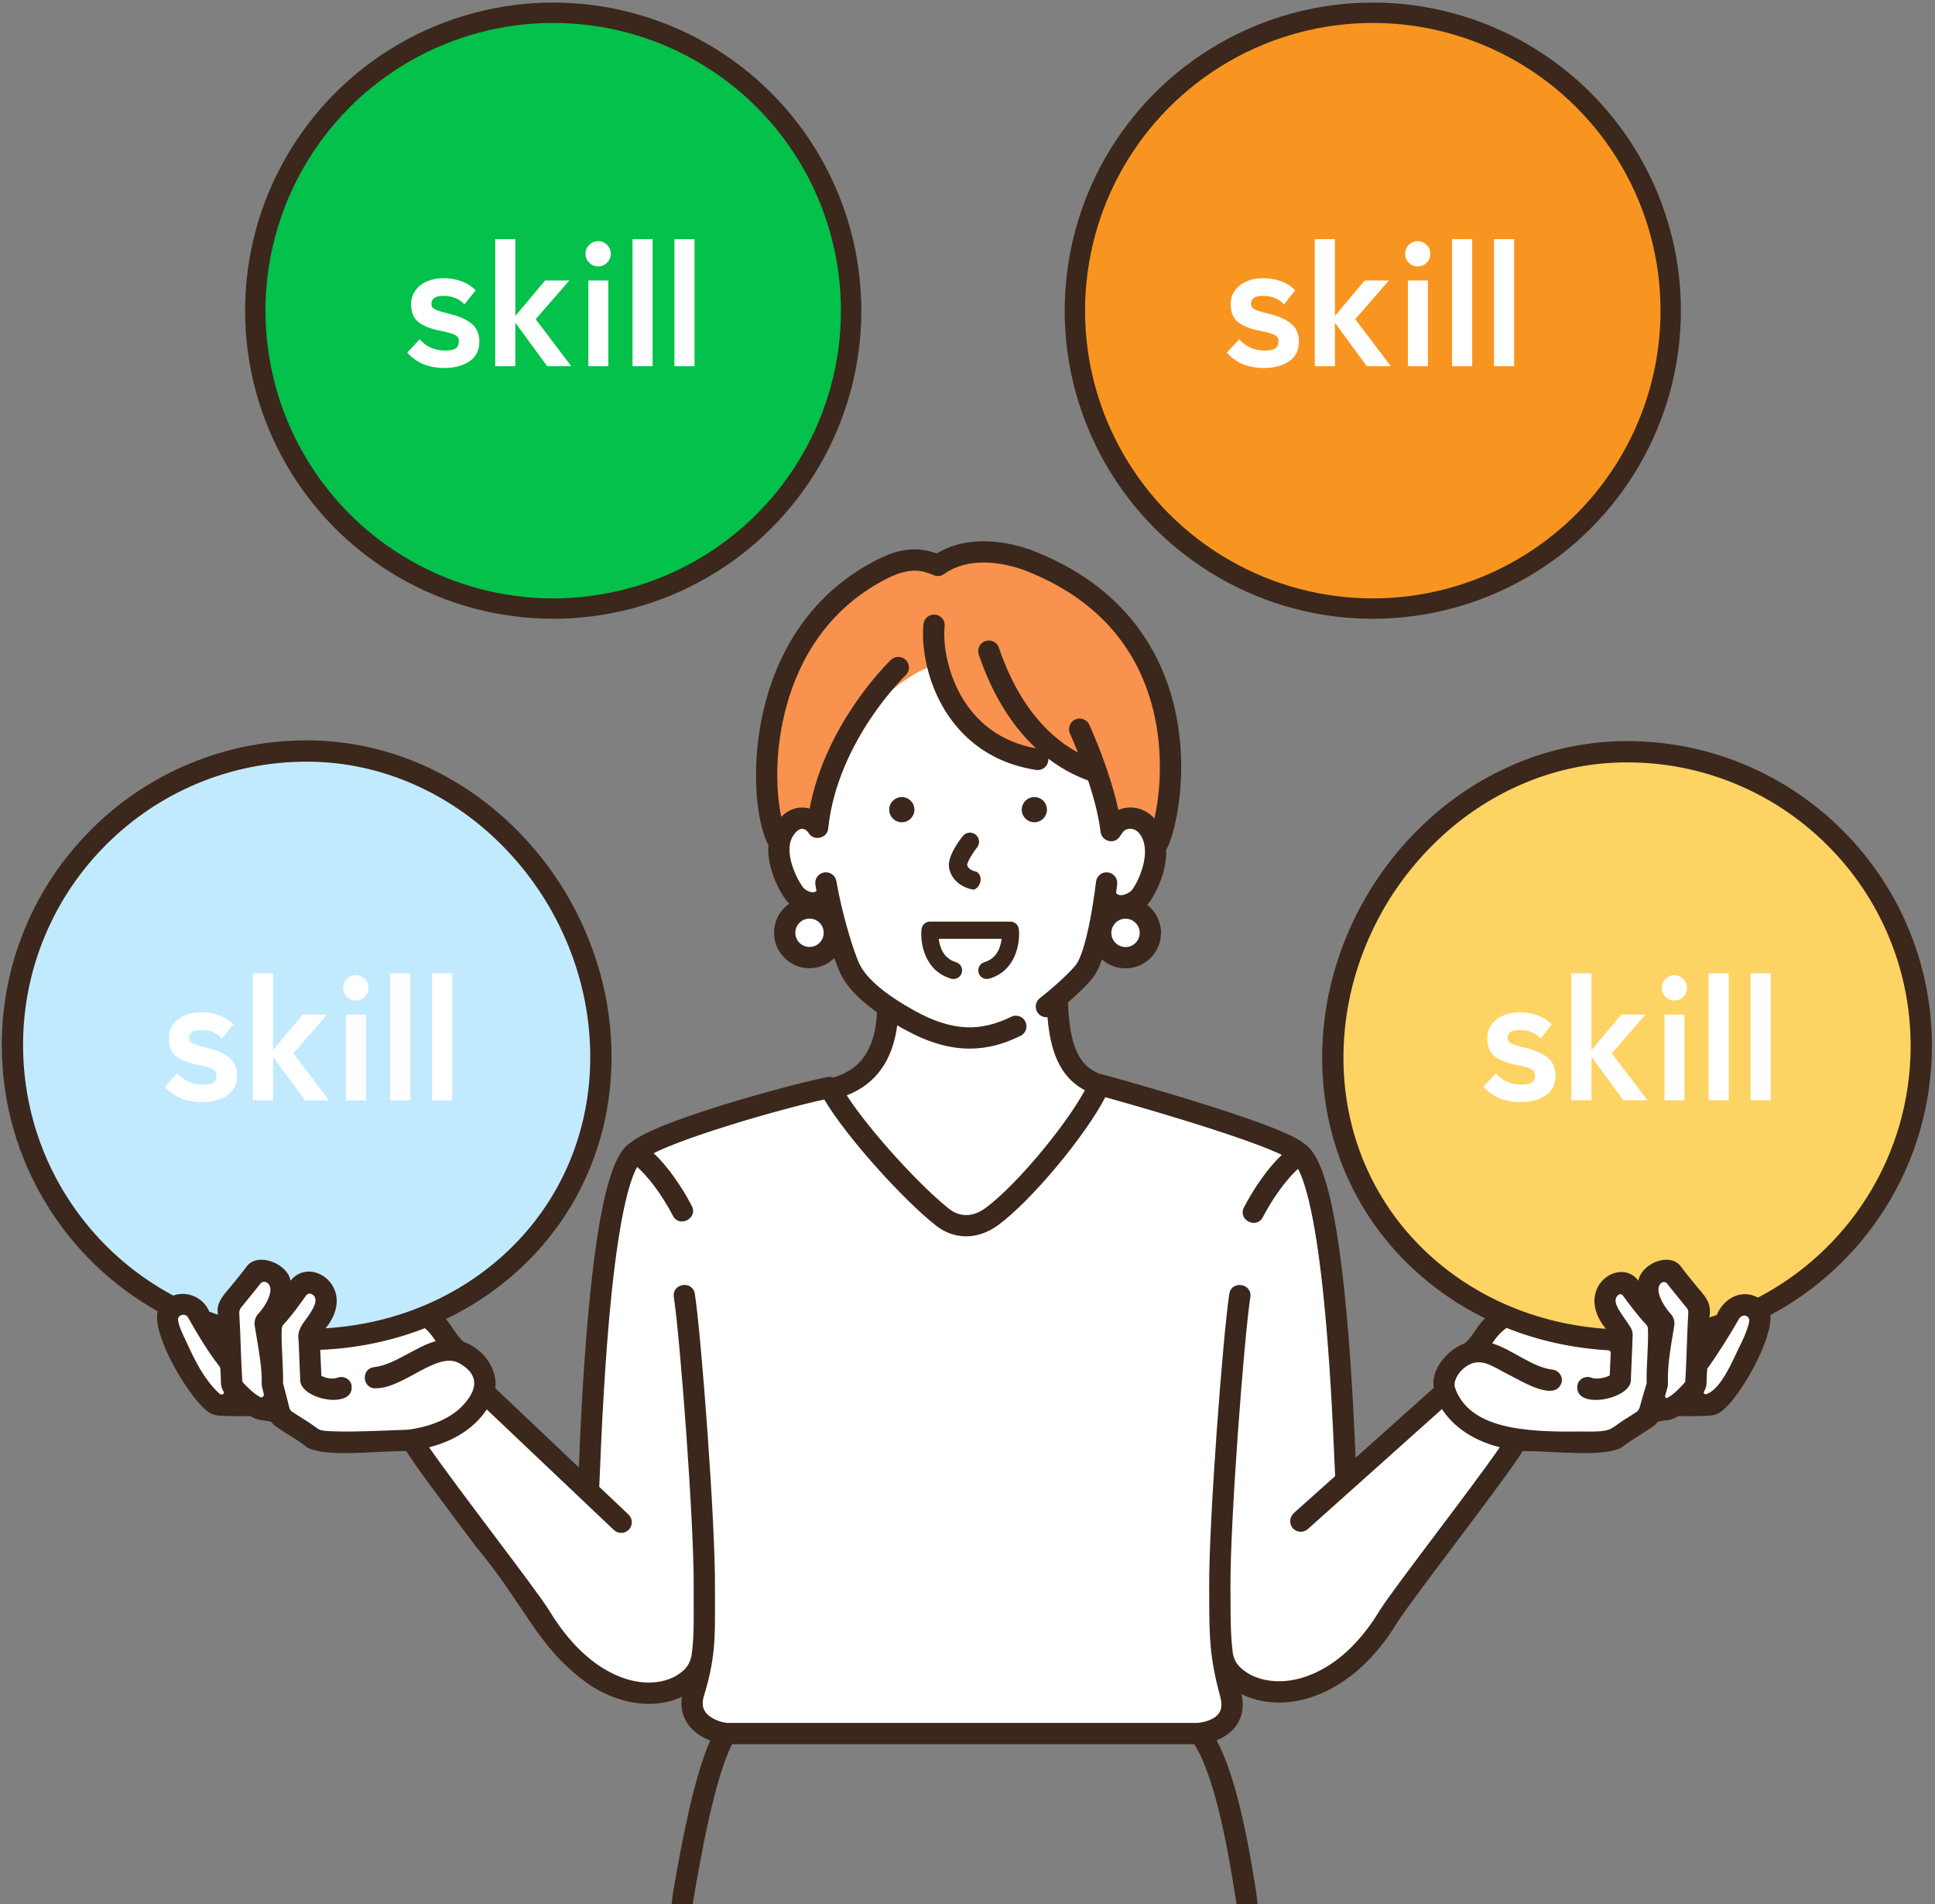 <svg width="253" height="249" viewBox="0 0 253 249" fill="none" xmlns="http://www.w3.org/2000/svg">
<rect x="0" y="0" width="253" height="249" fill="#808080" stroke="none"/>
<path d="M22.046 173.665C21.893 171.933 21.669 170.11 23.718 170.226C25.768 170.343 26.758 173.665 26.758 173.665C26.758 173.665 27.463 176.567 29.27 177.109C31.078 177.652 29.132 170.498 29.132 170.498L33.069 166.521C33.069 166.521 34.927 165.978 36.192 166.521C37.457 167.063 37.226 170.909 37.226 170.909C37.226 170.909 39.011 166.152 41.344 167.827C43.757 169.559 40.426 175.13 40.426 175.13C40.426 175.13 44.097 175.556 49.412 174.472C53.141 173.712 56.89 171.663 56.89 171.663C56.89 171.663 59.206 176.349 60.144 176.553C62.223 177.005 64.663 180.259 62.765 183.061C60.867 185.863 56.167 188.845 52.099 188.664C49.505 188.549 41.614 188.755 41.614 188.755L36.733 185.23L31.803 183.101L27.916 183.282C27.916 183.282 22.316 176.737 22.045 173.664L22.046 173.665ZM122.554 157.521C126.169 160.956 128.534 160.079 131.879 157.367C135.573 154.372 145.442 141.336 145.442 141.336C145.442 141.336 141.814 140.827 140.277 137.483C139.439 135.659 138.781 130.235 138.781 130.235C138.781 130.235 142.362 127.815 143.21 125.959C144.222 123.744 145.108 118.083 145.108 118.083C145.108 118.083 147.096 118.896 148.181 118.534C149.265 118.173 151.116 115.701 151.839 112.899C152.562 110.097 151.722 107.929 149.733 106.844C147.745 105.76 146.605 107.521 146.605 107.521L144.383 99.952L138.129 96.591L136.575 98.602C136.575 98.602 130.738 97.59 128.026 94.789C125.315 91.987 122.152 86.484 122.152 86.484C122.152 86.484 121.477 84.549 115.421 90.696C109.366 96.842 108.239 107.091 108.239 107.091C108.239 107.091 106.85 105.835 105.138 106.117C103.425 106.4 102.399 108.249 102.603 112.128C102.878 117.376 108.966 118.263 108.966 118.263C108.966 118.263 111.535 124.784 112.348 126.953C113.162 129.122 117.314 131.703 117.314 131.703C117.314 131.703 116.834 136.524 115.238 138.562C112.617 141.906 108.837 141.876 108.837 141.876C108.837 141.876 120.665 155.724 122.555 157.52L122.554 157.521ZM231.036 173.21C231.189 171.478 229.771 170.227 229.771 170.227L228.121 170.185C228.121 170.185 227.032 171.127 225.224 171.669C223.417 172.212 222.81 170.498 222.81 170.498L219.647 166.521C219.647 166.521 218.562 165.979 217.297 166.521C216.032 167.064 215.489 170.137 215.489 170.137C215.489 170.137 213.32 167.968 212.145 168.6C210.97 169.233 210.79 171.402 210.79 171.402C210.79 171.402 207.717 170.679 203.92 170.408C200.124 170.137 196.599 173.21 196.599 173.21C196.599 173.21 194.284 176.35 193.346 176.554C191.267 177.006 188.827 180.26 190.725 183.061C192.623 185.863 197.323 188.614 201.391 188.433C203.985 188.318 211.876 187.983 211.876 187.983L216.756 184.613L220.914 183.257L225.574 183.206C225.574 183.206 230.766 176.283 231.038 173.21H231.036Z" fill="white"/>
<path d="M53.924 187.837C56.399 187.682 59.377 186.61 61.283 185.118C63.056 183.731 63.978 181.114 63.978 181.114L77.176 194.983C77.176 194.983 78.053 164.017 79.754 158.294C81.455 152.571 83.002 150.096 83.002 150.096L108.523 141.898C108.523 141.898 118.533 155.67 121.781 158.299C125.029 160.928 129.714 159.691 131.106 158.144C132.498 156.598 144.669 142.114 144.669 142.114L170.237 150.559C170.237 150.559 173.021 158.911 173.949 165.717C174.876 172.523 175.655 194.134 175.655 194.134L189.092 181.96C189.092 181.96 188.024 183.351 192.2 185.671C196.376 187.99 198.387 187.99 198.387 187.99C198.387 187.99 178.465 216.503 176.209 218.247C171.493 221.893 168.132 220.931 166.518 220.983C162.75 221.107 160.247 218.361 160.247 218.361C160.247 218.361 161.266 221.091 160.956 223.101C160.647 225.112 158.464 226.351 158.464 226.351L94.037 226.809C94.037 226.809 90.644 224.427 90.954 222.571C91.263 220.714 91.493 218.948 91.493 218.948C91.493 218.948 87.42 221.801 84.326 221.646C81.233 221.492 74.781 217.886 71.533 213.246C68.284 208.605 53.923 187.835 53.923 187.835L53.924 187.837Z" fill="white"/>
<path d="M109.06 121.92C109.06 123.737 107.588 125.209 105.772 125.209C103.956 125.209 102.483 123.737 102.483 121.92C102.483 120.104 103.956 118.632 105.772 118.632C107.588 118.632 109.06 120.104 109.06 121.92ZM146.897 118.555C145.081 118.555 143.608 120.027 143.608 121.843C143.608 123.659 145.081 125.132 146.897 125.132C148.713 125.132 150.185 123.659 150.185 121.843C150.185 120.027 148.713 118.555 146.897 118.555Z" fill="white"/>
<path d="M101.148 110.664C101.148 110.664 101.203 108.297 103.835 107.375C105.839 106.672 107.325 108.281 107.325 108.281C107.325 108.281 107.559 100.801 112.289 94.763C117.019 88.724 121.378 87.261 121.378 87.261C121.378 87.261 124.201 93.355 127.723 96.374C131.246 99.392 135.738 99.525 135.738 99.525L136.745 97.545L143.858 102.21L145.367 108.852C145.367 108.852 146.946 106.212 148.959 107.621C150.972 109.03 150.935 111.47 150.935 111.47C150.935 111.47 156.763 97.793 148.89 85.202C140.43 71.675 127.385 72.034 125.372 72.638C123.359 73.243 122.522 74.21 122.522 74.21C122.522 74.21 112.782 69.954 104.54 84.598C96.888 98.194 101.148 110.664 101.148 110.664Z" fill="#F8924E"/>
<path d="M40.426 175.135C61.521 174.957 78.566 159.348 78.566 138.212C78.566 117.075 61.342 98.195 40.096 98.195C18.849 98.195 1.625 115.419 1.625 136.666C1.625 151.613 10.149 164.569 22.602 170.938L24.659 170.587L28.482 174.185L29.981 174.41L29.607 171.337L33.804 166.015C33.804 166.015 35.978 165.941 36.278 167.065C36.578 168.189 35.903 171.487 35.903 171.487C35.903 171.487 38.552 167.306 40.026 167.589C43.924 168.338 42.575 171.112 42.575 171.112L40.427 175.136L40.426 175.135Z" fill="#C2EAFF"/>
<path d="M229.934 171.283C242.665 165.011 251.425 151.904 251.425 136.752C251.425 115.505 234.202 98.281 212.955 98.281C191.708 98.281 174.484 117.051 174.484 138.298C174.484 159.544 191.323 174.835 212.24 175.215L212.051 173.203C212.051 173.203 210.102 171.104 210.252 169.68C210.402 168.255 211.901 167.356 211.901 167.356L215.425 170.204C215.425 170.204 214.45 167.656 215.949 166.531C217.449 165.406 218.722 165.632 218.722 165.632L222.321 170.354V173.202L225.694 172.977C225.694 172.977 226.668 171.103 227.568 170.953C228.467 170.804 229.934 171.281 229.934 171.281L229.934 171.283Z" fill="#FDD364"/>
<path d="M121.888 107.135C121.215 107.505 120.369 107.259 119.999 106.586C119.443 105.574 118.205 104.975 116.846 105.059C115.502 105.143 114.43 105.866 113.98 106.995C113.763 107.54 113.241 107.872 112.688 107.872C112.517 107.872 112.343 107.84 112.174 107.773C111.461 107.489 111.113 106.68 111.397 105.967C112.242 103.845 114.264 102.433 116.674 102.284C119.102 102.134 121.364 103.297 122.436 105.248C122.806 105.92 122.561 106.766 121.888 107.136V107.135ZM135.421 105.22C136.421 105.249 137.794 105.669 138.655 107.501C138.892 108.005 139.392 108.301 139.914 108.301C140.112 108.301 140.313 108.258 140.504 108.168C141.2 107.842 141.498 107.014 141.172 106.318C140.048 103.927 137.982 102.513 135.503 102.44C133.191 102.372 130.926 103.518 129.997 105.226C129.63 105.9 129.879 106.745 130.554 107.112C131.228 107.479 132.072 107.229 132.439 106.555C132.814 105.866 134.032 105.18 135.42 105.22H135.421ZM126.342 118.428C128.169 118.588 128.451 115.862 126.614 115.648C124.782 115.492 124.511 118.215 126.342 118.428ZM129.395 122.469C128.697 123.241 127.573 123.69 126.391 123.672C125.292 123.655 124.307 123.227 123.688 122.498C123.19 121.912 122.313 121.841 121.728 122.338C121.142 122.835 121.071 123.713 121.568 124.297C122.706 125.637 124.448 126.423 126.347 126.452C126.385 126.452 126.421 126.453 126.458 126.453C128.391 126.453 130.253 125.666 131.458 124.334C131.973 123.764 131.929 122.885 131.359 122.37C130.789 121.855 129.91 121.899 129.395 122.469ZM117.244 106.158C115.739 106.132 114.493 107.398 114.465 108.981C114.437 110.564 115.639 111.873 117.144 111.9C118.649 111.926 119.896 110.66 119.923 109.078C119.951 107.495 118.749 106.185 117.244 106.159V106.158ZM137.882 109.207C137.909 107.625 136.707 106.315 135.203 106.289C133.698 106.263 132.451 107.529 132.423 109.112C132.395 110.695 133.597 112.003 135.102 112.03C136.607 112.056 137.854 110.79 137.882 109.208V109.207ZM252.596 136.761C252.596 144.348 250.457 151.727 246.408 158.102C242.699 163.942 237.553 168.709 231.472 171.951C231.791 175.007 227.753 182.328 225.27 184.386C224.8 184.807 224.19 185.058 223.554 185.092C221.954 185.176 220.916 185.188 219.488 185.144C218.178 185.912 217.93 185.575 216.745 185.903C216.531 186.254 216.227 186.464 215.93 186.648C214.603 187.578 213.305 188.237 212.058 189.248C209.527 190.596 203.194 189.712 199.096 189.727C197.852 191.725 194.685 195.962 190.029 202.149C186.827 206.402 183.516 210.8 182.692 212.151C180.508 215.729 177.91 218.46 174.967 220.269C172.47 221.804 169.798 222.61 167.216 222.61C167.104 222.61 166.993 222.608 166.881 222.605C165.202 222.56 163.652 222.175 162.328 221.506C162.768 223.576 162.158 224.956 161.541 225.765C160.884 226.627 159.972 227.187 159.062 227.538C160.196 229.641 161.213 232.568 162.147 236.408C163.129 240.441 163.784 244.528 164.219 247.232C164.297 247.72 164.43 249.005 164.43 249.005H161.687C161.687 249.005 161.552 248.166 161.473 247.674C160.737 243.084 159.054 232.594 156.144 228.056H95.713C93.334 232.744 91.457 243.757 90.727 248.033C90.664 248.406 90.561 249.005 90.561 249.005H87.82C87.82 249.005 87.922 247.935 87.986 247.565C89.177 240.578 90.776 232.262 92.865 227.577C91.828 227.182 90.748 226.523 90.011 225.525C89.45 224.764 88.9 223.545 89.166 221.853C87.974 222.416 86.61 222.739 85.148 222.778C85.044 222.781 84.94 222.782 84.836 222.782C82.314 222.782 79.682 221.955 77.205 220.379C70.225 215.509 69.01 210.368 62.18 202.149C57.523 195.963 54.356 191.726 53.112 189.727C49.024 189.713 42.672 190.597 40.15 189.249C38.904 188.237 37.606 187.578 36.279 186.648C35.98 186.466 35.678 186.254 35.464 185.904C34.434 185.645 33.698 185.782 32.705 185.146C31.282 185.189 30.25 185.177 28.655 185.093C28.018 185.059 27.409 184.807 26.939 184.387C24.383 182.209 19.878 174.512 20.611 171.449C14.767 168.169 9.827 163.462 6.265 157.758C2.32 151.442 0.234 144.15 0.234 136.668C0.234 131.288 1.289 126.067 3.368 121.152C5.375 116.405 8.249 112.142 11.91 108.482C15.57 104.822 19.833 101.947 24.58 99.94C29.495 97.861 34.715 96.806 40.096 96.806C45.477 96.806 50.697 97.947 55.646 100.196C60.37 102.344 64.631 105.401 68.308 109.282C71.951 113.126 74.818 117.564 76.829 122.47C78.904 127.53 79.957 132.827 79.957 138.213C79.957 148.721 75.84 158.426 68.365 165.541C65.388 168.376 61.989 170.702 58.289 172.472C59.084 173.361 59.803 174.773 60.608 175.446C63.081 176.315 65.07 178.85 64.764 181.513L75.68 191.865C75.885 186.964 76.301 177.472 77.209 168.757C78.778 153.7 80.826 150.41 82.469 149.384C86.095 146.403 104.196 141.578 108.238 140.824C108.486 140.778 108.735 140.802 108.962 140.884C110.53 140.417 111.733 139.675 112.626 138.625C113.848 137.187 114.535 135.081 114.671 132.365C111.182 129.881 110.271 128.053 109.92 127.35C109.679 126.867 109.393 126.148 109.087 125.271C108.216 126.126 107.065 126.598 105.842 126.598H105.84C103.284 126.597 101.206 124.517 101.207 121.961C101.207 120.389 101.996 118.999 103.196 118.161C103.189 118.155 103.182 118.148 103.176 118.142C102.531 117.527 101.532 115.883 100.948 114.048C100.533 112.745 100.376 111.527 100.473 110.43C100.386 110.329 100.312 110.215 100.255 110.087C98.788 106.779 98.181 99.745 99.865 92.701C101.356 86.457 105.151 77.996 114.758 73.145C118.203 71.406 120.534 71.658 122.476 72.368C126.932 69.651 132.38 71.064 134.589 71.832C134.6 71.835 134.612 71.839 134.622 71.844C139.206 73.567 143.074 75.971 146.121 78.991C148.772 81.618 150.827 84.733 152.229 88.248C156.143 98.067 153.921 108.185 152.669 110.76C152.617 110.867 152.553 110.963 152.48 111.05C152.595 114.148 150.925 117.263 149.993 118.311C151.091 119.16 151.8 120.488 151.799 121.981C151.797 124.535 149.719 126.613 147.164 126.613H147.162C146.013 126.613 144.928 126.196 144.079 125.437C143.794 126.251 143.478 126.966 143.131 127.501C142.575 128.358 141.145 129.764 139.635 131.082C139.863 137.981 141.785 139.607 143.835 140.431C143.894 140.435 143.953 140.441 144.013 140.453C144.348 140.517 150.249 142.148 156.22 143.999C159.756 145.096 162.698 146.076 164.966 146.914C168.654 148.277 169.87 149.004 170.448 149.479C172.096 150.503 174.151 153.724 175.722 168.298C176.633 176.745 177.043 185.908 177.245 190.61L187.475 181.457C187.024 179.094 189.264 176.45 191.506 175.656C192.494 174.84 193.159 173.318 194.168 172.376C190.558 170.601 187.241 168.296 184.336 165.505C176.945 158.405 172.874 148.746 172.874 138.308C172.874 132.922 173.927 127.625 176.001 122.565C178.013 117.659 180.881 113.221 184.523 109.377C188.2 105.495 192.46 102.438 197.186 100.291C202.134 98.043 207.367 96.901 212.735 96.901C218.104 96.901 223.336 97.956 228.252 100.035C232.999 102.042 237.262 104.916 240.922 108.577C244.582 112.237 247.456 116.5 249.464 121.247C251.543 126.162 252.597 131.382 252.597 136.763L252.596 136.761ZM149.018 121.978C149.018 120.956 148.187 120.124 147.165 120.124H147.164C146.669 120.124 146.204 120.316 145.854 120.666C145.504 121.016 145.311 121.482 145.31 121.977C145.31 122.472 145.502 122.938 145.852 123.288C146.202 123.639 146.668 123.831 147.163 123.832H147.164C148.186 123.832 149.017 123 149.018 121.978ZM107.696 121.965C107.696 121.469 107.504 121.004 107.154 120.654C106.804 120.304 106.338 120.111 105.843 120.11H105.842C104.82 120.11 103.989 120.941 103.988 121.963C103.988 122.985 104.819 123.817 105.841 123.818H105.842C106.337 123.818 106.802 123.625 107.152 123.275C107.503 122.926 107.695 122.46 107.696 121.965ZM110.709 143.221C113.743 147.899 120.356 155.119 124.103 158.063C125.507 159.167 127.221 159.139 128.806 157.987C130.854 156.498 133.783 153.514 136.638 150.006C138.884 147.248 140.772 144.536 141.845 142.559C140.395 141.78 139.328 140.706 138.544 139.253C137.695 137.679 137.179 135.657 136.958 132.996C136.91 133 136.862 133.004 136.814 133.004C136.401 133.004 135.992 132.821 135.718 132.471C135.244 131.866 135.351 130.992 135.956 130.518C138.167 128.787 140.336 126.698 140.796 125.988C141.148 125.445 141.852 123.926 142.611 119.846C143.06 117.434 143.303 115.312 143.305 115.29C143.392 114.527 144.081 113.979 144.844 114.066C145.607 114.152 146.156 114.841 146.069 115.604C146.05 115.771 146.002 116.181 145.926 116.754C146.102 116.962 146.278 117.014 146.419 117.034C146.929 117.104 147.571 116.79 147.918 116.46C148.466 115.937 150.547 112.09 149.336 109.561C148.959 108.774 148.402 108.349 147.77 108.367C146.636 108.372 146.704 109.381 145.95 109.822C145.13 110.304 143.992 109.721 143.902 108.774C143.631 106.588 142.987 104.204 142.282 102.063C142.28 102.063 142.279 102.063 142.278 102.062C141.263 101.668 139.321 100.914 137.067 99.197C137.074 99.299 137.071 99.404 137.055 99.51C136.948 100.196 136.357 100.688 135.682 100.688C135.611 100.688 135.54 100.682 135.468 100.671C128.654 99.617 125.046 95.546 123.219 92.315C120.973 88.345 120.483 84.063 120.744 81.603C120.826 80.839 121.511 80.287 122.274 80.367C123.038 80.448 123.591 81.133 123.51 81.896C123.274 84.11 123.842 87.767 125.64 90.945C126.649 92.729 127.946 94.212 129.495 95.353C131.193 96.602 133.201 97.442 135.47 97.851C132.241 94.858 129.719 90.733 127.97 85.584C127.723 84.857 128.113 84.067 128.84 83.821C129.567 83.573 130.357 83.963 130.603 84.69C132.256 89.554 134.627 93.386 137.653 96.077C138.843 97.136 139.978 97.877 140.948 98.406C140.507 97.296 140.125 96.421 139.897 95.913C139.583 95.213 139.897 94.39 140.597 94.076C141.298 93.761 142.12 94.076 142.435 94.776C143.131 96.329 145.2 101.163 146.223 105.899C146.685 105.71 147.184 105.599 147.696 105.586C147.733 105.585 147.77 105.584 147.808 105.584C149.008 105.584 150.11 106.1 150.949 107.018C151.245 105.69 151.509 103.968 151.611 101.983C151.771 98.839 151.561 94.083 149.645 89.276C146.904 82.401 141.526 77.414 133.66 74.453C131.742 73.789 126.944 72.535 123.45 75.056C123.053 75.343 122.535 75.399 122.086 75.205C120.656 74.589 119.009 74.113 116.011 75.626C107.356 79.997 103.923 87.675 102.568 93.346C101.255 98.843 101.508 103.789 102.147 106.801C102.809 106.141 103.76 105.537 105.006 105.587C105.304 105.599 105.589 105.649 105.858 105.727C106.887 100.242 109.41 95.566 111.479 92.463C114.019 88.653 116.392 86.371 116.492 86.276C117.047 85.746 117.927 85.767 118.458 86.322C118.988 86.877 118.968 87.757 118.413 88.287C118.378 88.321 116.12 90.503 113.753 94.066C111.592 97.321 108.89 102.433 108.289 108.315C108.187 109.655 106.304 110.039 105.684 108.848C105.581 108.66 105.241 108.38 104.895 108.366C104.39 108.347 103.922 108.941 103.688 109.298C103.279 109.924 102.931 111.111 103.597 113.204C104.078 114.713 104.864 115.91 105.096 116.131C105.475 116.494 106.009 116.71 106.394 116.657C106.49 116.644 106.618 116.61 106.758 116.491C106.707 116.219 106.657 115.95 106.612 115.684C106.48 114.928 106.987 114.208 107.744 114.077C108.5 113.945 109.22 114.452 109.352 115.209C110.126 119.673 111.679 124.646 112.408 126.109C113.359 128.016 115.784 130.056 119.615 132.173C122.045 133.516 124.224 134.216 126.275 134.315C128.215 134.409 130.153 133.961 132.202 132.946C132.891 132.606 133.725 132.888 134.066 133.575C134.406 134.264 134.124 135.098 133.437 135.438C131.192 136.55 129.008 137.109 126.783 137.109C124.07 137.109 121.296 136.278 118.271 134.606C117.937 134.422 117.618 134.24 117.311 134.06C116.711 138.679 114.499 141.749 110.709 143.22V143.221ZM22.648 169.396C24.524 168.708 26.639 169.709 27.369 171.507C27.747 171.646 28.128 171.777 28.511 171.903C28.129 170.203 29.561 169.025 30.487 167.824C31.131 167.038 31.738 166.297 32.244 165.603C33.668 163.658 37.58 165.182 37.992 167.45C40.673 164.07 46.819 168.461 42.578 173.673C51.702 173.12 60.112 169.561 66.448 163.529C73.365 156.943 77.175 147.954 77.175 138.215C77.175 133.192 76.194 128.25 74.256 123.527C72.375 118.939 69.695 114.79 66.289 111.196C62.859 107.576 58.891 104.728 54.494 102.729C49.909 100.646 45.064 99.589 40.095 99.589C35.125 99.589 30.232 100.569 25.662 102.502C21.246 104.369 17.281 107.044 13.875 110.45C10.469 113.856 7.796 117.821 5.928 122.236C3.995 126.807 3.015 131.662 3.015 136.669C3.015 143.629 4.954 150.413 8.622 156.285C12.075 161.812 16.914 166.334 22.648 169.396H22.648ZM33.984 182.661C34.252 182.811 34.568 182.566 34.49 182.269C34.277 181.459 34.189 181.032 34.221 180.943C34.257 178.826 33.92 177.076 33.317 173.425C33.191 172.808 33.379 172.176 33.818 171.733C34.735 170.75 36.096 168.423 34.876 167.688C34.594 167.519 34.231 167.597 34.031 167.856C33.24 168.88 32.329 169.946 31.506 170.986C31.347 171.187 31.268 171.439 31.284 171.694C31.45 174.281 31.505 177.985 31.672 180.454C31.682 180.603 31.743 180.743 31.845 180.851C32.319 181.354 33.175 182.207 33.984 182.661V182.661ZM28.805 182.315C28.878 182.319 28.95 182.323 29.021 182.327C29.207 182.336 29.331 182.137 29.239 181.975C28.721 181.061 28.953 180.803 28.813 179.013C28.802 178.865 28.745 178.723 28.653 178.606C27.215 176.771 25.736 174.318 24.584 172.252C24.239 171.635 23.181 171.901 23.285 172.617C23.379 173.412 23.97 174.615 24.284 175.274C25.409 177.718 26.636 180.38 28.791 182.315C28.79 182.313 28.795 182.315 28.803 182.316L28.805 182.315ZM53.329 186.937C56.291 186.56 58.962 185.454 60.534 183.745C62.865 181.268 62.268 179.408 59.873 178.152C56.993 176.842 52.761 181.488 49.193 181.521C47.375 181.655 47.124 178.946 48.945 178.752C51.559 178.468 54.345 176.077 56.975 175.354C56.53 174.712 56.068 174.07 55.545 173.664C51.267 175.334 46.654 176.299 41.872 176.494C41.92 177.636 41.977 178.765 42.017 179.882C42.418 180.131 43.429 180.41 44.116 180.139C44.831 179.858 45.638 180.209 45.919 180.923C46.771 184.439 39.045 183.102 39.248 180.297C39.192 178.589 39.101 177.035 39.041 175.244C38.828 174.132 39.399 173.298 40.047 172.44C40.771 171.449 41.957 169.742 40.709 169.187C40.469 169.08 40.187 169.162 40.035 169.375C39.141 170.624 38.156 172.011 37.06 173.192C36.92 173.344 36.842 173.541 36.834 173.747C36.747 176.028 37.063 178.581 37.005 180.875C37.21 181.697 37.629 183.201 37.844 184.099C37.892 184.295 38.01 184.465 38.178 184.577C39.291 185.323 40.336 185.895 41.44 186.726C41.672 186.901 41.943 187.016 42.231 187.052C44.669 187.356 50.87 187.014 53.331 186.938L53.329 186.937ZM196.1 189.234C191.795 188.148 189.6 185.877 188.535 184.24L171.002 199.928C170.436 200.434 169.57 200.393 169.056 199.839C168.525 199.268 168.594 198.351 169.174 197.831L174.567 193.005C174.545 192.549 174.518 191.924 174.485 191.164C174.291 186.638 173.886 177.221 172.956 168.596C172.44 163.807 171.832 159.935 171.149 157.089C170.616 154.868 170.112 153.577 169.718 152.828C168.446 153.961 166.635 156.234 165.11 159.157C164.253 160.77 161.812 159.48 162.644 157.87C164.088 155.104 165.92 152.575 167.595 151.001C166.125 150.287 162.852 148.971 155.587 146.714C150.932 145.268 146.496 144.01 144.512 143.462C141.923 148.495 134.802 157.065 130.439 160.237C129.142 161.179 127.72 161.651 126.323 161.651C124.934 161.651 123.571 161.184 122.382 160.25C118.133 156.911 110.695 148.704 107.77 143.759C105.159 144.325 100.415 145.569 95.531 147.082C92.674 147.967 90.151 148.831 88.236 149.58C86.968 150.076 86.085 150.475 85.472 150.785C87.155 152.357 89.002 154.901 90.456 157.685C91.287 159.296 88.846 160.583 87.99 158.971C86.434 155.989 84.58 153.685 83.305 152.576C82.901 153.311 82.353 154.665 81.779 157.145C81.097 160.084 80.49 164.088 79.972 169.047C79.041 177.977 78.632 187.77 78.435 192.476C78.401 193.266 78.374 193.921 78.351 194.403L82.177 198.031C82.734 198.56 82.758 199.439 82.229 199.997C81.701 200.554 80.821 200.577 80.263 200.049L63.641 184.285C62.565 185.918 60.371 188.158 56.106 189.234C57.871 191.803 61.677 196.859 64.399 200.476C67.937 205.176 70.992 209.235 71.887 210.701C73.874 213.955 76.163 216.422 78.694 218.031C80.805 219.373 83.011 220.052 85.07 219.997C86.804 219.95 88.324 219.372 89.384 218.398C89.964 217.864 90.322 217.134 90.431 216.353C90.716 214.302 90.709 212.422 90.7 209.958C90.697 209.19 90.695 208.396 90.7 207.518C90.756 199.142 88.937 175.072 88.102 169.59C87.858 167.778 90.545 167.37 90.851 169.171C91.696 174.72 93.538 199.068 93.481 207.536C93.476 208.399 93.479 209.186 93.481 209.948C93.497 214.179 93.507 216.974 92.034 221.759C91.768 222.626 91.838 223.317 92.248 223.874C92.934 224.804 94.49 225.273 95.168 225.275H156.415C157.067 225.273 158.64 224.979 159.326 224.079C159.737 223.538 159.806 222.791 159.534 221.795C158.13 216.645 158.121 213.823 158.107 209.149C158.105 208.637 158.103 208.101 158.1 207.537C158.043 199.069 159.885 174.722 160.73 169.173C161.013 167.376 163.745 167.793 163.479 169.592C162.644 175.074 160.825 199.144 160.881 207.519C160.884 208.088 160.886 208.626 160.888 209.14C160.896 211.887 160.902 213.898 161.186 216.094C161.276 216.794 161.593 217.449 162.093 217.948C163.224 219.077 164.975 219.772 166.952 219.826C169.096 219.883 171.363 219.219 173.507 217.901C176.072 216.324 178.362 213.902 180.315 210.703C181.21 209.237 184.265 205.178 187.803 200.478C190.526 196.86 194.331 191.805 196.096 189.235L196.1 189.234ZM212.843 185.339C213.207 185.111 213.581 184.877 213.955 184.628C214.17 184.485 214.325 184.268 214.389 184.019C214.622 183.116 215.057 181.71 215.297 180.855C215.241 178.562 215.557 176.009 215.468 173.731C215.46 173.533 215.384 173.345 215.248 173.201C214.172 172.054 213.073 170.606 212.17 169.365C212.053 169.204 211.829 169.164 211.662 169.274C210.601 169.971 211.774 171.444 212.45 172.447C212.846 173.095 213.465 173.687 213.47 174.473C213.409 176.627 213.305 178.296 213.239 180.296C213.512 183.008 205.424 184.525 206.289 180.923C206.57 180.208 207.378 179.857 208.093 180.138C208.82 180.425 210.005 180.108 210.472 179.84C210.507 178.869 210.555 177.885 210.598 176.895C210.606 176.714 210.467 176.562 210.287 176.552C205.631 176.287 201.143 175.291 196.982 173.627C196.207 174.181 195.679 174.783 195.109 175.646C197.665 176.424 200.406 178.797 202.956 179.076C203.72 179.145 204.285 179.82 204.217 180.585C203.579 183.537 198.83 180.511 197.226 179.721C195.38 178.804 194.025 177.683 192.38 178.299C191.253 178.723 189.971 180.165 190.213 181.368C192.044 186.792 199.238 187.271 206.647 187.174C211.236 187.252 210.206 186.909 212.844 185.34L212.843 185.339ZM220.566 171.045C219.726 169.98 218.787 168.885 217.979 167.836C217.8 167.604 217.463 167.551 217.231 167.731C216.172 168.553 217.518 170.788 218.392 171.733C218.831 172.176 219.019 172.808 218.893 173.425C218.295 176.936 218.023 178.746 218.082 180.943C218.136 181.008 217.955 181.704 217.714 182.516C217.662 182.694 217.846 182.852 218.011 182.768C218.909 182.31 219.931 181.167 220.335 180.699C220.501 178.718 220.578 174.128 220.744 171.622C220.758 171.414 220.695 171.208 220.566 171.045V171.045ZM228.712 172.745C228.773 172.308 228.392 171.94 227.961 172.023C227.723 172.07 227.503 172.21 227.391 172.417C226.369 174.213 224.58 177.118 223.221 178.963C223.049 180.848 223.306 181.033 222.798 181.961C222.7 182.139 222.868 182.346 223.063 182.289C225.132 181.696 226.796 177.275 227.698 175.547C227.978 174.986 228.596 173.583 228.712 172.744L228.712 172.745ZM249.815 136.762C249.815 131.755 248.835 126.899 246.902 122.329C245.035 117.914 242.361 113.948 238.955 110.542C235.549 107.136 231.584 104.463 227.168 102.595C222.597 100.662 217.742 99.682 212.735 99.682C207.729 99.682 202.922 100.739 198.336 102.822C193.94 104.82 189.971 107.669 186.542 111.289C183.136 114.883 180.456 119.032 178.575 123.619C176.637 128.343 175.655 133.285 175.655 138.308C175.655 147.982 179.422 156.928 186.263 163.499C192.538 169.527 200.891 173.123 209.968 173.744C205.686 168.536 211.7 164.175 214.217 167.449C214.636 165.185 218.335 163.655 219.781 165.604C220.286 166.298 220.894 167.039 221.538 167.825C222.718 169.342 223.885 170.115 223.493 172.257C223.817 172.159 224.14 172.057 224.461 171.951C225.342 169.797 227.662 168.462 229.846 169.666C235.642 166.647 240.545 162.148 244.061 156.613C247.826 150.685 249.816 143.82 249.816 136.763L249.815 136.762Z" fill="#3B271B"/>
<ellipse cx="116.959" cy="107.304" rx="6.798" ry="6.953" fill="white"/>
<ellipse cx="134.957" cy="108.39" rx="6.798" ry="6.953" fill="white"/>
<ellipse cx="127.31" cy="121.21" rx="6.798" ry="6.953" fill="white"/>
<path d="M135.242 104.219C134.331 104.219 133.593 104.957 133.593 105.865C133.593 106.773 134.331 107.514 135.242 107.514C136.153 107.514 136.888 106.776 136.888 105.865C136.888 104.954 136.153 104.219 135.242 104.219Z" fill="#3B271B"/>
<path d="M117.912 104.219C117.001 104.219 116.263 104.957 116.263 105.865C116.263 106.773 117.001 107.514 117.912 107.514C118.823 107.514 119.558 106.776 119.558 105.865C119.558 104.954 118.82 104.219 117.912 104.219Z" fill="#3B271B"/>
<path d="M133.089 121.499C133.035 120.992 132.611 120.609 132.101 120.609H121.606C121.096 120.609 120.669 120.995 120.618 121.502C120.437 123.252 120.992 126.824 124.394 127.815C124.486 127.841 124.581 127.853 124.673 127.853C125.103 127.853 125.501 127.571 125.625 127.138C125.78 126.613 125.477 126.062 124.949 125.907C123.131 125.376 122.692 123.668 122.6 122.597H131.104C131.012 123.668 130.573 125.376 128.755 125.907C128.227 126.062 127.924 126.613 128.079 127.138C128.206 127.571 128.601 127.853 129.031 127.853C129.123 127.853 129.218 127.841 129.31 127.815C132.712 126.824 133.267 123.252 133.086 121.502L133.089 121.499Z" fill="#3B271B"/>
<path d="M127.559 109.124C127.042 108.716 126.294 108.804 125.886 109.319C125.091 110.324 123.803 112.215 124.11 113.577C124.536 115.479 126.337 116.203 127.334 116.332C127.334 116.332 128.1 116.063 128.207 115.162C128.313 114.261 127.649 113.971 127.649 113.971C127.607 113.964 126.639 113.811 126.444 113.098C126.479 112.714 127.092 111.636 127.755 110.797C128.162 110.28 128.075 109.532 127.559 109.126V109.124Z" fill="#3B271B"/>
<path d="M129.033 128.005C128.537 128.005 128.092 127.673 127.953 127.195C127.781 126.599 128.122 125.976 128.718 125.801C130.403 125.311 130.848 123.736 130.958 122.749H122.741C122.851 123.736 123.299 125.311 124.984 125.801C125.58 125.976 125.921 126.599 125.749 127.195C125.609 127.673 125.164 128.005 124.669 128.005C124.562 128.005 124.456 127.99 124.355 127.96C120.872 126.943 120.3 123.294 120.484 121.509C120.543 120.933 121.023 120.5 121.602 120.5H132.097C132.675 120.5 133.156 120.933 133.215 121.509C133.399 123.297 132.83 126.946 129.347 127.96C129.246 127.99 129.139 128.005 129.033 128.005ZM122.599 122.487H131.103C131.139 122.487 131.174 122.502 131.198 122.529C131.222 122.556 131.234 122.591 131.231 122.63C131.142 123.668 130.706 125.495 128.789 126.053C128.333 126.187 128.069 126.667 128.202 127.124C128.309 127.489 128.65 127.744 129.03 127.744C129.113 127.744 129.193 127.732 129.273 127.708C132.592 126.741 133.132 123.247 132.954 121.535C132.91 121.093 132.539 120.761 132.097 120.761H121.602C121.157 120.761 120.789 121.093 120.745 121.535C120.567 123.247 121.109 126.741 124.429 127.708C124.506 127.732 124.589 127.744 124.672 127.744C125.052 127.744 125.393 127.489 125.5 127.121C125.633 126.664 125.369 126.184 124.912 126.05C122.996 125.492 122.56 123.665 122.468 122.627C122.465 122.591 122.477 122.556 122.501 122.526C122.524 122.499 122.56 122.485 122.599 122.485V122.487Z" fill="#3B271B"/>
<circle cx="72.332" cy="40.621" r="38.953" fill="#03C14A" stroke="#3B271B" stroke-width="2.663"/>
<circle cx="179.492" cy="40.621" r="38.953" fill="#F89520" stroke="#3B271B" stroke-width="2.663"/>
<path d="M26.358 144.1C25.442 144.1 24.572 143.945 23.749 143.634C22.926 143.308 22.196 142.796 21.559 142.097L23.19 140.35C24.06 141.328 25.163 141.817 26.498 141.817C27.135 141.817 27.593 141.732 27.873 141.561C28.168 141.375 28.315 141.041 28.315 140.559C28.315 140.326 28.245 140.14 28.105 140C27.966 139.845 27.702 139.705 27.314 139.581C26.941 139.457 26.389 139.325 25.66 139.185C24.572 138.967 23.703 138.61 23.05 138.113C22.398 137.616 22.072 136.832 22.072 135.76C22.072 135.062 22.258 134.464 22.631 133.967C23.004 133.454 23.509 133.058 24.145 132.779C24.782 132.499 25.489 132.359 26.265 132.359C27.135 132.359 27.927 132.491 28.641 132.755C29.356 133.004 29.977 133.4 30.505 133.943L29.037 135.784C28.665 135.38 28.245 135.093 27.779 134.922C27.314 134.751 26.824 134.665 26.312 134.665C25.737 134.665 25.326 134.766 25.077 134.968C24.844 135.17 24.728 135.411 24.728 135.69C24.728 135.892 24.782 136.063 24.891 136.203C25.015 136.343 25.248 136.475 25.59 136.599C25.931 136.723 26.428 136.863 27.081 137.018C28.323 137.313 29.286 137.74 29.969 138.3C30.652 138.859 30.994 139.643 30.994 140.652C30.994 141.786 30.559 142.648 29.69 143.238C28.835 143.813 27.725 144.1 26.358 144.1ZM33.066 143.867V127.258H35.698V137.298L39.589 132.662H42.757L38.354 137.717L43.013 143.867H39.868L35.698 138.183V143.867H33.066ZM45.246 143.867V132.662H47.855V143.867H45.246ZM46.527 130.822C46.077 130.822 45.688 130.659 45.362 130.333C45.036 130.006 44.873 129.618 44.873 129.168C44.873 128.717 45.036 128.329 45.362 128.003C45.688 127.677 46.077 127.514 46.527 127.514C46.977 127.514 47.366 127.677 47.692 128.003C48.018 128.329 48.181 128.717 48.181 129.168C48.181 129.618 48.018 130.006 47.692 130.333C47.366 130.659 46.977 130.822 46.527 130.822ZM51.015 143.867V127.258H53.648V143.867H51.015ZM56.498 143.867V127.258H59.13V143.867H56.498Z" fill="white"/>
<path d="M58.04 48.116C57.124 48.116 56.254 47.961 55.431 47.65C54.608 47.324 53.878 46.811 53.241 46.112L54.872 44.365C55.742 45.344 56.844 45.833 58.18 45.833C58.816 45.833 59.275 45.747 59.554 45.577C59.849 45.39 59.997 45.056 59.997 44.575C59.997 44.342 59.927 44.156 59.787 44.016C59.647 43.861 59.383 43.721 58.995 43.596C58.622 43.472 58.071 43.34 57.341 43.2C56.254 42.983 55.384 42.626 54.732 42.129C54.08 41.632 53.754 40.848 53.754 39.776C53.754 39.077 53.94 38.479 54.313 37.982C54.685 37.47 55.19 37.074 55.827 36.794C56.464 36.515 57.17 36.375 57.947 36.375C58.816 36.375 59.609 36.507 60.323 36.771C61.037 37.019 61.659 37.415 62.187 37.959L60.719 39.799C60.346 39.395 59.927 39.108 59.461 38.937C58.995 38.767 58.506 38.681 57.993 38.681C57.419 38.681 57.007 38.782 56.759 38.984C56.526 39.186 56.409 39.427 56.409 39.706C56.409 39.908 56.464 40.079 56.572 40.219C56.697 40.358 56.93 40.49 57.271 40.615C57.613 40.739 58.11 40.879 58.762 41.034C60.005 41.329 60.968 41.756 61.651 42.315C62.334 42.874 62.676 43.659 62.676 44.668C62.676 45.802 62.241 46.664 61.371 47.254C60.517 47.828 59.407 48.116 58.04 48.116ZM64.748 47.883V31.273H67.38V41.313L71.27 36.678H74.439L70.036 41.733L74.695 47.883H71.55L67.38 42.199V47.883H64.748ZM76.927 47.883V36.678H79.536V47.883H76.927ZM78.209 34.837C77.758 34.837 77.37 34.674 77.044 34.348C76.718 34.022 76.555 33.634 76.555 33.183C76.555 32.733 76.718 32.345 77.044 32.019C77.37 31.692 77.758 31.529 78.209 31.529C78.659 31.529 79.047 31.692 79.373 32.019C79.7 32.345 79.863 32.733 79.863 33.183C79.863 33.634 79.7 34.022 79.373 34.348C79.047 34.674 78.659 34.837 78.209 34.837ZM82.697 47.883V31.273H85.329V47.883H82.697ZM88.18 47.883V31.273H90.812V47.883H88.18Z" fill="white"/>
<path d="M165.199 48.116C164.283 48.116 163.413 47.961 162.59 47.65C161.767 47.324 161.037 46.811 160.4 46.112L162.031 44.365C162.901 45.344 164.003 45.833 165.339 45.833C165.976 45.833 166.434 45.747 166.713 45.577C167.008 45.39 167.156 45.056 167.156 44.575C167.156 44.342 167.086 44.156 166.946 44.016C166.807 43.861 166.543 43.721 166.154 43.596C165.782 43.472 165.23 43.34 164.5 43.2C163.413 42.983 162.544 42.626 161.891 42.129C161.239 41.632 160.913 40.848 160.913 39.776C160.913 39.077 161.099 38.479 161.472 37.982C161.845 37.47 162.349 37.074 162.986 36.794C163.623 36.515 164.329 36.375 165.106 36.375C165.976 36.375 166.768 36.507 167.482 36.771C168.197 37.019 168.818 37.415 169.346 37.959L167.878 39.799C167.505 39.395 167.086 39.108 166.62 38.937C166.154 38.767 165.665 38.681 165.153 38.681C164.578 38.681 164.166 38.782 163.918 38.984C163.685 39.186 163.569 39.427 163.569 39.706C163.569 39.908 163.623 40.079 163.732 40.219C163.856 40.358 164.089 40.49 164.43 40.615C164.772 40.739 165.269 40.879 165.921 41.034C167.164 41.329 168.127 41.756 168.81 42.315C169.493 42.874 169.835 43.659 169.835 44.668C169.835 45.802 169.4 46.664 168.53 47.254C167.676 47.828 166.566 48.116 165.199 48.116ZM171.907 47.883V31.273H174.539V41.313L178.43 36.678H181.598L177.195 41.733L181.854 47.883H178.709L174.539 42.199V47.883H171.907ZM184.087 47.883V36.678H186.696V47.883H184.087ZM185.368 34.837C184.917 34.837 184.529 34.674 184.203 34.348C183.877 34.022 183.714 33.634 183.714 33.183C183.714 32.733 183.877 32.345 184.203 32.019C184.529 31.692 184.917 31.529 185.368 31.529C185.818 31.529 186.206 31.692 186.533 32.019C186.859 32.345 187.022 32.733 187.022 33.183C187.022 33.634 186.859 34.022 186.533 34.348C186.206 34.674 185.818 34.837 185.368 34.837ZM189.856 47.883V31.273H192.489V47.883H189.856ZM195.339 47.883V31.273H197.971V47.883H195.339Z" fill="white"/>
<path d="M198.745 144.1C197.829 144.1 196.959 143.945 196.136 143.634C195.313 143.308 194.583 142.796 193.946 142.097L195.577 140.35C196.447 141.328 197.549 141.817 198.885 141.817C199.522 141.817 199.98 141.732 200.259 141.561C200.554 141.375 200.702 141.041 200.702 140.559C200.702 140.326 200.632 140.14 200.492 140C200.352 139.845 200.088 139.705 199.7 139.581C199.327 139.457 198.776 139.325 198.046 139.185C196.959 138.967 196.089 138.61 195.437 138.113C194.785 137.616 194.459 136.832 194.459 135.76C194.459 135.062 194.645 134.464 195.018 133.967C195.391 133.454 195.895 133.058 196.532 132.779C197.169 132.499 197.875 132.359 198.652 132.359C199.522 132.359 200.314 132.491 201.028 132.755C201.742 133.004 202.364 133.4 202.892 133.943L201.424 135.784C201.051 135.38 200.632 135.093 200.166 134.922C199.7 134.751 199.211 134.665 198.699 134.665C198.124 134.665 197.712 134.766 197.464 134.968C197.231 135.17 197.114 135.411 197.114 135.69C197.114 135.892 197.169 136.063 197.277 136.203C197.402 136.343 197.635 136.475 197.976 136.599C198.318 136.723 198.815 136.863 199.467 137.018C200.71 137.313 201.673 137.74 202.356 138.3C203.039 138.859 203.381 139.643 203.381 140.652C203.381 141.786 202.946 142.648 202.076 143.238C201.222 143.813 200.112 144.1 198.745 144.1ZM205.453 143.867V127.258H208.085V137.298L211.975 132.662H215.144L210.741 137.717L215.4 143.867H212.255L208.085 138.183V143.867H205.453ZM217.632 143.867V132.662H220.242V143.867H217.632ZM218.914 130.822C218.463 130.822 218.075 130.659 217.749 130.333C217.423 130.006 217.26 129.618 217.26 129.168C217.26 128.717 217.423 128.329 217.749 128.003C218.075 127.677 218.463 127.514 218.914 127.514C219.364 127.514 219.752 127.677 220.078 128.003C220.405 128.329 220.568 128.717 220.568 129.168C220.568 129.618 220.405 130.006 220.078 130.333C219.752 130.659 219.364 130.822 218.914 130.822ZM223.402 143.867V127.258H226.034V143.867H223.402ZM228.885 143.867V127.258H231.517V143.867H228.885Z" fill="white"/>
</svg>
